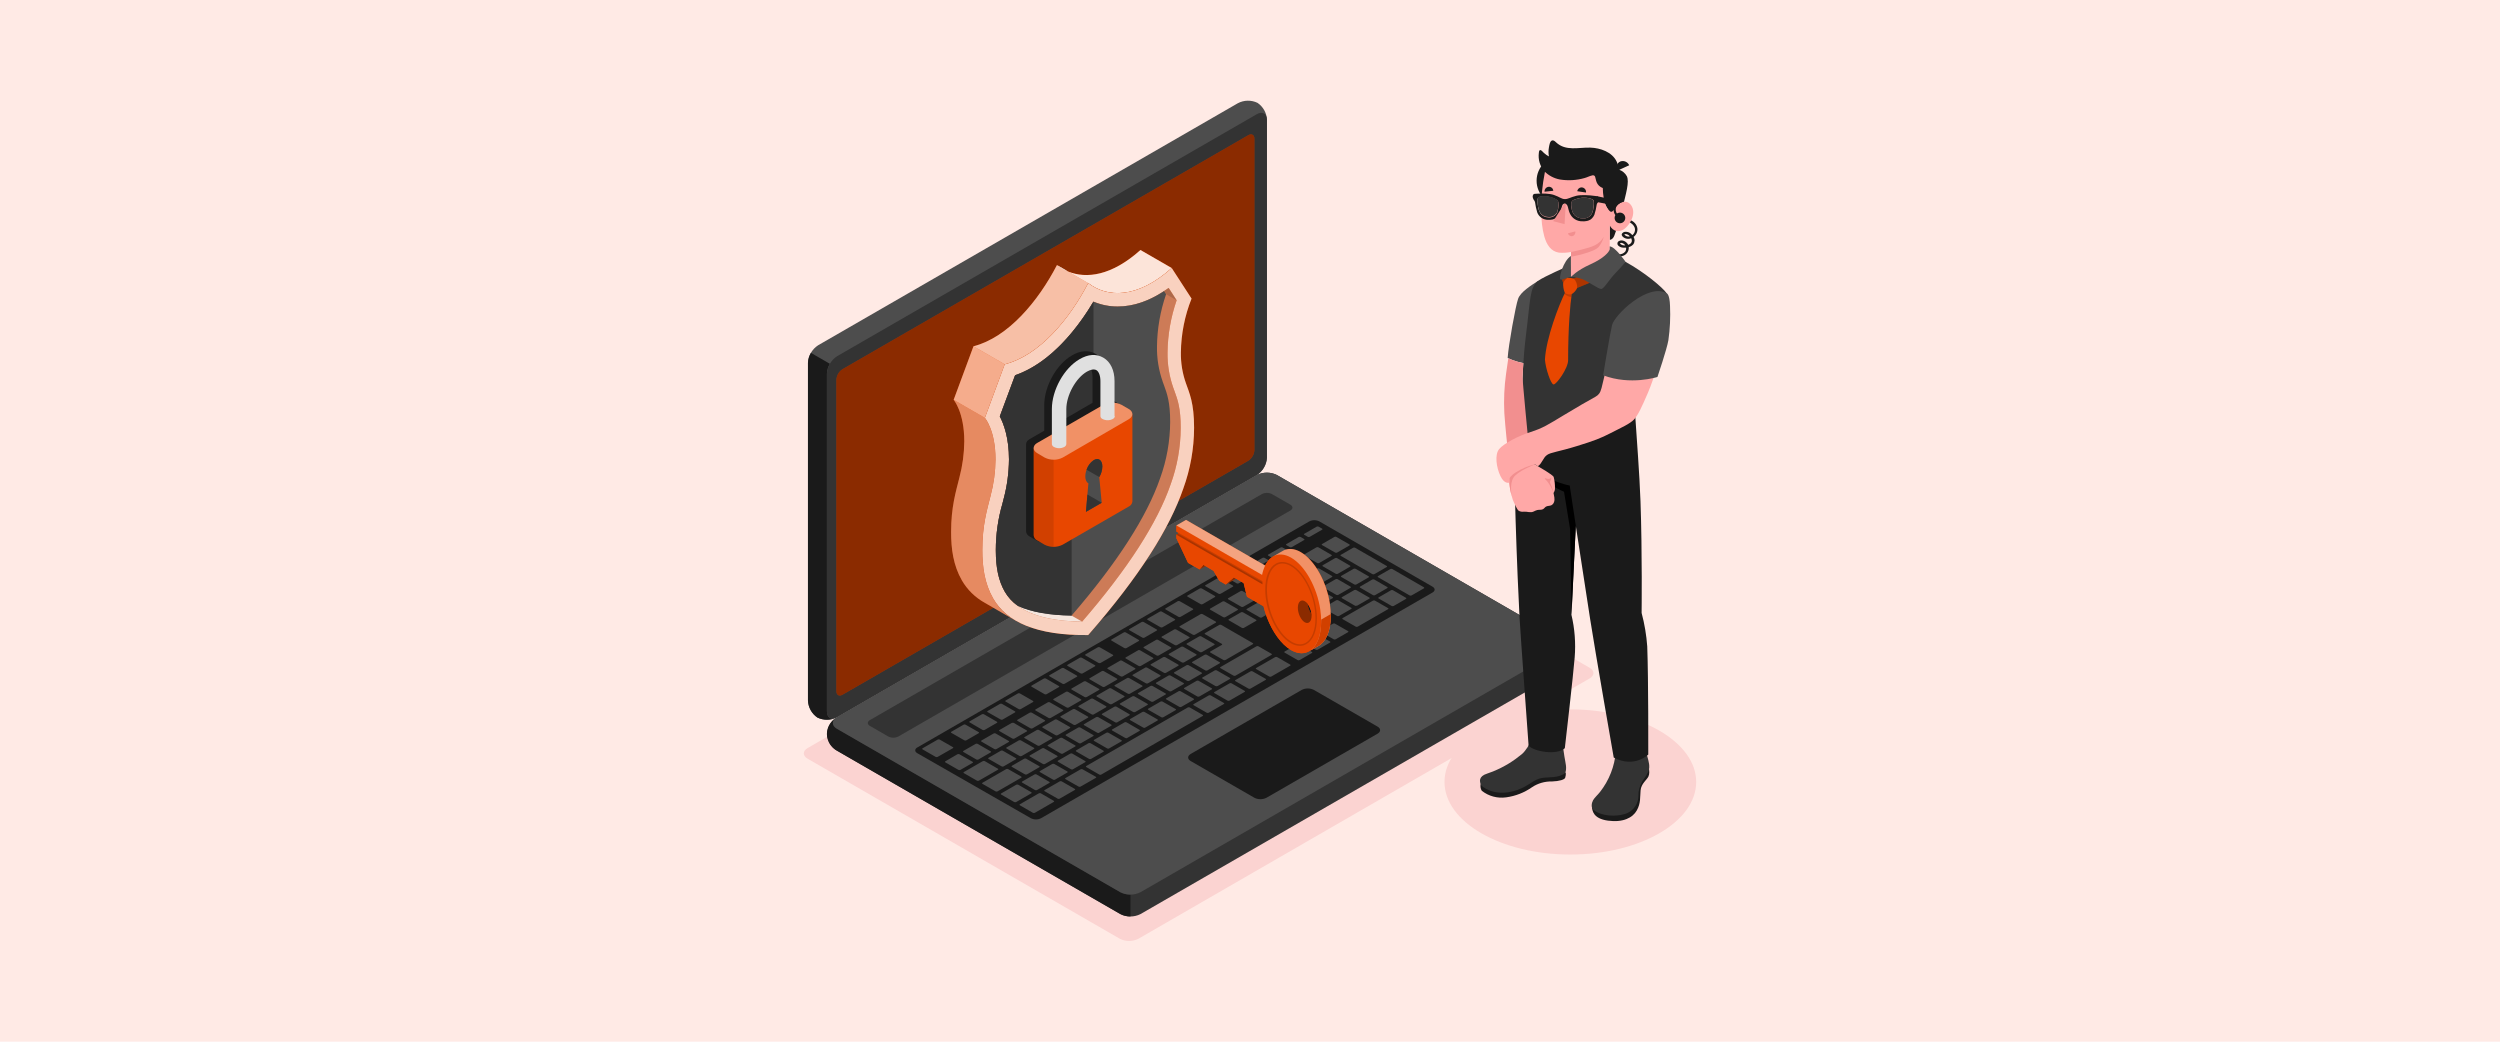 <svg width="1440" height="600" viewBox="0 0 1440 600" fill="none" xmlns="http://www.w3.org/2000/svg">
<rect width="1440" height="600" fill="#FFEAE5"/>
<g clip-path="url(#clip0_12695_4535)">
<path d="M904.516 492.213C944.548 492.213 977 473.495 977 450.406C977 427.316 944.548 408.599 904.516 408.599C864.484 408.599 832.032 427.316 832.032 450.406C832.032 473.495 864.484 492.213 904.516 492.213Z" fill="#FBD3D1"/>
<path d="M645.029 540.731L465.207 437.026C462.257 435.326 462.257 432.573 465.207 430.863L725.168 280.952C728.528 279.242 732.501 279.242 735.849 280.952L915.617 384.625C918.567 386.324 918.567 389.078 915.617 390.777L655.71 540.731C652.35 542.43 648.388 542.43 645.029 540.731Z" fill="#FBD3D1"/>
<path d="M476.308 422.753C476.599 426.711 478.763 430.303 482.133 432.422L645.276 526.512C648.937 528.362 653.265 528.362 656.926 526.512L898.702 387.088C904.042 384.259 906.077 377.634 903.235 372.299C902.212 370.374 900.629 368.792 898.702 367.771L735.558 273.649C731.898 271.788 727.569 271.788 723.908 273.649L482.133 413.105C478.763 415.213 476.599 418.795 476.308 422.753Z" fill="#333333"/>
<path d="M651.155 515.272V527.856C649.131 527.899 647.128 527.426 645.33 526.469L482.133 432.422C476.803 429.615 474.768 423.022 477.579 417.698C478.494 415.966 479.861 414.504 481.541 413.482C478.935 415.343 479.14 418.085 482.133 419.774L645.287 513.874C647.085 514.842 649.109 515.326 651.155 515.272Z" fill="#1A1A1A"/>
<path d="M470.838 413.331C467.554 411.094 465.53 407.437 465.38 403.468V208.965C465.606 204.878 467.77 201.135 471.205 198.898L712.991 59.463C716.522 57.591 720.732 57.505 724.328 59.248C727.612 61.485 729.637 65.142 729.787 69.11V263.56C729.561 267.647 727.408 271.39 723.962 273.627L482.133 413.105C478.623 414.966 474.435 415.052 470.849 413.331H470.838Z" fill="#4D4D4D"/>
<path d="M481.455 413.46C478.074 414.977 474.187 414.912 470.849 413.31C467.565 411.073 465.541 407.416 465.39 403.447V208.976C465.455 206.954 466.047 204.975 467.102 203.254L478.009 209.546C476.965 211.277 476.383 213.246 476.308 215.257V409.76C476.308 413.191 478.548 414.74 481.444 413.471L481.455 413.46Z" fill="#1A1A1A"/>
<path d="M476.308 215.268V409.739C476.308 413.514 478.914 414.944 482.133 413.094L723.908 273.627C727.343 271.39 729.507 267.647 729.733 263.56V69.121C729.733 65.421 727.139 63.915 723.908 65.776L482.133 205.19C478.698 207.438 476.534 211.18 476.308 215.268Z" fill="#333333"/>
<path d="M482.133 419.806L645.276 513.906C648.937 515.756 653.265 515.756 656.926 513.906L898.702 374.482C901.91 372.621 901.91 369.61 898.702 367.76L735.558 273.638C731.898 271.777 727.569 271.777 723.908 273.638L482.133 413.105C478.925 414.955 478.925 417.967 482.133 419.817V419.806Z" fill="#4D4D4D"/>
<path d="M485.266 212.665L719.031 77.876C720.958 76.768 722.53 77.672 722.53 79.898V259.322C722.39 261.775 721.087 264.023 719.031 265.367L485.266 400.156C483.339 401.263 481.767 400.36 481.767 398.134V218.709C481.907 216.257 483.21 214.009 485.266 212.665Z" fill="#E84700"/>
<path opacity="0.4" d="M485.266 212.665L719.031 77.876C720.958 76.768 722.53 77.672 722.53 79.898V259.322C722.39 261.775 721.087 264.023 719.031 265.367L485.266 400.156C483.339 401.263 481.767 400.36 481.767 398.134V218.709C481.907 216.257 483.21 214.009 485.266 212.665Z" fill="black"/>
<path d="M501.062 414.772L726.826 284.598C728.657 283.662 730.821 283.662 732.651 284.598L743.246 290.696C744.85 291.632 744.85 293.127 743.246 294.052L517.46 424.216C515.63 425.152 513.465 425.152 511.635 424.216L501.062 418.128C499.457 417.192 499.457 415.697 501.062 414.772Z" fill="#333333"/>
<path d="M528.378 430.529L754.132 300.333C755.962 299.398 758.126 299.398 759.957 300.333L825.141 337.924C826.756 338.86 826.756 340.366 825.141 341.28L599.624 471.304C597.793 472.229 595.629 472.229 593.788 471.304L528.389 433.864C526.774 432.949 526.763 431.433 528.378 430.519V430.529Z" fill="#1A1A1A"/>
<path d="M726.74 355.703L733.846 351.605C734.148 351.433 734.159 351.153 733.846 350.97L726.385 346.625C726.04 346.464 725.642 346.464 725.297 346.625L718.18 350.723C717.89 350.895 717.879 351.175 718.18 351.336L725.739 355.671C726.051 355.81 726.417 355.821 726.729 355.692L726.74 355.703ZM714.563 340.473L707.456 344.571C707.284 344.635 707.198 344.818 707.263 344.99C707.295 345.087 707.37 345.152 707.456 345.184L715.015 349.518C715.359 349.68 715.758 349.68 716.102 349.518L723.219 345.421C723.392 345.367 723.499 345.195 723.445 345.012C723.413 344.904 723.327 344.818 723.219 344.786L715.661 340.452C715.316 340.301 714.929 340.301 714.595 340.462H714.573L714.563 340.473ZM691.596 353.713L679.58 360.65C679.279 360.823 679.268 361.113 679.58 361.285L687.139 365.62C687.483 365.781 687.882 365.781 688.226 365.62L700.253 358.682C700.555 358.51 700.555 358.23 700.253 358.048L692.695 353.735C692.361 353.563 691.962 353.552 691.629 353.724H691.607L691.596 353.713ZM704.194 346.464L697.077 350.562C696.775 350.734 696.775 351.013 697.077 351.175L704.635 355.509C704.98 355.671 705.378 355.671 705.723 355.509L712.829 351.411C713.131 351.239 713.131 350.96 712.829 350.777L705.271 346.442C704.937 346.281 704.538 346.281 704.215 346.453H704.205L704.194 346.464ZM676.35 362.554L669.244 366.641C668.942 366.813 668.942 367.104 669.244 367.276L676.802 371.61C677.147 371.772 677.545 371.772 677.89 371.61L684.996 367.523C685.298 367.351 685.298 367.072 684.996 366.889L677.438 362.554C677.093 362.393 676.695 362.393 676.35 362.554ZM665.971 368.534L658.854 372.632C658.681 372.697 658.595 372.88 658.66 373.052C658.692 373.148 658.767 373.213 658.854 373.245L666.272 377.58C666.617 377.752 667.015 377.752 667.36 377.58L674.466 373.493C674.767 373.321 674.767 373.041 674.466 372.858L666.972 368.524C666.638 368.373 666.272 368.373 665.938 368.524H665.981L665.971 368.534ZM695.419 386.163L702.525 382.065C702.826 381.893 702.826 381.613 702.525 381.452L695.031 377.117C694.687 376.956 694.288 376.956 693.944 377.117L686.827 381.215C686.654 381.269 686.547 381.441 686.6 381.624C686.633 381.731 686.719 381.817 686.827 381.85L694.32 386.184C694.654 386.335 695.042 386.335 695.376 386.173H695.419V386.163ZM685.028 392.153L692.146 388.056C692.447 387.884 692.447 387.604 692.146 387.443L684.609 383.14C684.264 382.979 683.866 382.979 683.521 383.14L676.415 387.238C676.113 387.41 676.113 387.69 676.415 387.873L683.909 392.207C684.253 392.358 684.641 392.336 684.975 392.164H685.018L685.028 392.153ZM674.649 398.144L681.755 394.046C681.928 393.982 682.014 393.799 681.949 393.627C681.917 393.53 681.841 393.466 681.755 393.433L674.197 389.099C673.852 388.927 673.454 388.927 673.109 389.099L666.025 393.197C665.723 393.369 665.723 393.649 666.025 393.831L673.583 398.166C673.906 398.306 674.283 398.306 674.606 398.155H674.649V398.144ZM664.259 404.135L671.365 400.037C671.666 399.876 671.677 399.586 671.365 399.424L663.806 395.09C663.462 394.928 663.064 394.928 662.719 395.09L655.613 399.177C655.311 399.349 655.3 399.629 655.613 399.811L663.107 404.146C663.451 404.318 663.86 404.318 664.216 404.146H664.259V404.135ZM716.371 361.726L723.489 357.628C723.661 357.574 723.768 357.402 723.715 357.219C723.682 357.112 723.596 357.026 723.489 356.994L715.93 352.681C715.585 352.509 715.187 352.509 714.843 352.681L707.833 356.692C707.532 356.865 707.532 357.144 707.833 357.305L715.327 361.64C715.639 361.812 716.016 361.844 716.361 361.726H716.371ZM705.777 380.204L721.626 371.051C721.927 370.879 721.927 370.599 721.626 370.438L703.408 359.93C703.063 359.769 702.665 359.769 702.32 359.93L694.116 364.662C693.814 364.834 693.814 365.114 694.116 365.297L703.763 370.858C703.935 370.922 704.022 371.105 703.957 371.277C703.925 371.374 703.849 371.438 703.763 371.471L697.195 375.246C696.894 375.418 696.894 375.697 697.195 375.88L704.754 380.193C705.077 380.333 705.443 380.333 705.766 380.172V380.215L705.777 380.204ZM655.537 374.568L648.431 378.666C648.259 378.731 648.173 378.913 648.237 379.086C648.27 379.182 648.345 379.247 648.431 379.279L655.925 383.614C656.27 383.775 656.668 383.775 657.012 383.614L664.13 379.516C664.302 379.462 664.409 379.29 664.356 379.107C664.323 378.999 664.237 378.913 664.13 378.881L656.636 374.547C656.291 374.375 655.893 374.364 655.537 374.525V374.568ZM645.158 380.559L638.041 384.657C637.739 384.829 637.739 385.109 638.041 385.27L645.599 389.604C645.944 389.766 646.342 389.766 646.687 389.604L653.793 385.507C654.095 385.334 654.095 385.055 653.793 384.872L646.235 380.538C645.901 380.355 645.502 380.355 645.169 380.516V380.559H645.158ZM590.418 446.05C590.762 446.211 591.161 446.211 591.505 446.05L598.612 441.952C598.913 441.78 598.924 441.5 598.612 441.317L591.053 437.004C590.709 436.832 590.31 436.832 589.966 437.004L582.859 441.102C582.558 441.274 582.547 441.554 582.859 441.715L590.418 446.05ZM562.047 428.432L554.94 432.519C554.639 432.691 554.628 432.971 554.94 433.154L562.434 437.488C562.779 437.649 563.177 437.649 563.522 437.488L570.628 433.39C570.929 433.229 570.94 432.939 570.628 432.777L563.069 428.443C562.746 428.292 562.37 428.292 562.047 428.443V428.432ZM576.97 441.446C577.314 441.618 577.713 441.618 578.057 441.446L585.164 437.348C585.465 437.176 585.465 436.897 585.164 436.735L577.605 432.401C577.261 432.229 576.862 432.229 576.518 432.401L569.411 436.499C569.11 436.671 569.11 436.95 569.411 437.133L576.97 441.446ZM607.688 449.072L614.795 444.974C614.967 444.91 615.053 444.727 614.988 444.555C614.956 444.458 614.881 444.393 614.795 444.361L607.236 440.026C606.892 439.865 606.493 439.865 606.149 440.026L599.042 444.114C598.741 444.286 598.741 444.565 599.042 444.748L606.601 449.083C606.935 449.255 607.333 449.266 607.688 449.104V449.083V449.072ZM596.211 455.074C596.555 455.235 596.954 455.235 597.298 455.074L604.404 450.976C604.706 450.814 604.717 450.524 604.404 450.363L596.986 446.06C596.641 445.899 596.243 445.899 595.898 446.06L588.792 450.147C588.491 450.32 588.48 450.599 588.792 450.782L596.211 455.084V455.074ZM572.437 422.43L565.32 426.528C565.148 426.582 565.04 426.754 565.094 426.937C565.126 427.045 565.212 427.131 565.32 427.163L572.814 431.497C573.158 431.659 573.557 431.659 573.901 431.497L581.007 427.399C581.309 427.227 581.309 426.948 581.007 426.786L573.449 422.452C573.126 422.301 572.76 422.312 572.437 422.463V422.441V422.43ZM624.367 392.476L617.26 396.574C616.959 396.746 616.959 397.026 617.26 397.187L624.819 401.522C625.163 401.694 625.562 401.694 625.906 401.522L633.013 397.424C633.314 397.252 633.314 396.972 633.013 396.789L625.454 392.476C625.11 392.304 624.711 392.315 624.367 392.498V392.476ZM582.795 416.386L575.689 420.484C575.387 420.656 575.387 420.935 575.689 421.118L583.182 425.431C583.527 425.603 583.925 425.603 584.27 425.431L591.387 421.333C591.688 421.161 591.688 420.882 591.387 420.72L583.893 416.386C583.538 416.246 583.15 416.278 582.827 416.461L582.806 416.386H582.795ZM634.778 386.507L627.661 390.669C627.36 390.841 627.349 391.121 627.661 391.282L635.155 395.617C635.5 395.789 635.898 395.789 636.243 395.617L643.349 391.519C643.65 391.347 643.661 391.067 643.349 390.884L635.79 386.571C635.478 386.399 635.112 386.378 634.778 386.507ZM613.998 398.489L606.892 402.586C606.59 402.758 606.579 403.038 606.892 403.221L614.45 407.534C614.795 407.706 615.193 407.706 615.538 407.534L622.644 403.436C622.945 403.264 622.956 402.984 622.644 402.801L615.15 398.489C614.795 398.284 614.353 398.284 613.987 398.489H613.998ZM603.597 404.522L596.491 408.62C596.189 408.792 596.189 409.072 596.491 409.255L604.049 413.568C604.394 413.74 604.792 413.74 605.137 413.568L612.243 409.47C612.544 409.298 612.544 409.018 612.243 408.857L604.684 404.522C604.34 404.35 603.941 404.35 603.597 404.522ZM593.196 410.47L586.1 414.59C585.799 414.762 585.788 415.041 586.1 415.224L593.594 419.537C593.939 419.709 594.337 419.709 594.682 419.537L601.788 415.439C602.089 415.267 602.1 414.988 601.788 414.826L594.294 410.492C593.95 410.32 593.551 410.32 593.196 410.481V410.47ZM643.424 416.106L650.531 412.019C650.832 411.847 650.843 411.567 650.531 411.384L643.058 407.028C642.714 406.867 642.315 406.867 641.971 407.028L634.865 411.116C634.563 411.288 634.552 411.567 634.865 411.75L642.423 416.085C642.746 416.235 643.101 416.246 643.435 416.106H643.424ZM737.54 327.233L730.433 331.32C730.132 331.492 730.121 331.772 730.433 331.955L737.927 336.289C738.272 336.45 738.67 336.45 739.015 336.289L746.121 332.191C746.422 332.03 746.433 331.74 746.121 331.578L738.627 327.244C738.293 327.072 737.895 327.072 737.561 327.244H737.55L737.54 327.233ZM724.942 334.482L717.922 338.58C717.75 338.645 717.664 338.827 717.728 339C717.76 339.096 717.836 339.161 717.922 339.193L725.416 343.528C725.76 343.689 726.159 343.689 726.503 343.528L733.61 339.441C733.911 339.268 733.911 338.989 733.61 338.806L726.051 334.471C725.707 334.31 725.319 334.31 724.985 334.471H724.942V334.482ZM747.898 321.231L740.791 325.329C740.49 325.501 740.49 325.781 740.791 325.964L748.35 330.298C748.694 330.46 749.093 330.46 749.437 330.298L756.544 326.2C756.845 326.028 756.845 325.749 756.544 325.587L748.985 321.253C748.651 321.102 748.274 321.092 747.941 321.242H747.898V321.231ZM692.329 375.579L699.435 371.481C699.607 371.417 699.693 371.234 699.629 371.062C699.596 370.965 699.521 370.901 699.435 370.868L691.876 366.534C691.532 366.372 691.133 366.372 690.789 366.534L683.672 370.632C683.5 370.685 683.392 370.857 683.446 371.04C683.478 371.148 683.564 371.234 683.672 371.266L691.166 375.601C691.532 375.784 691.962 375.784 692.329 375.59V375.579ZM759.408 315.251C759.063 315.09 758.665 315.09 758.32 315.251L751.214 319.349C750.912 319.521 750.902 319.801 751.214 319.984L758.708 324.318C759.052 324.48 759.451 324.48 759.795 324.318L766.902 320.22C767.203 320.048 767.214 319.769 766.902 319.607L759.408 315.262V315.251ZM653.836 410.137L660.942 406.05C661.244 405.878 661.244 405.587 660.942 405.415L653.384 401.081C653.039 400.919 652.641 400.919 652.296 401.081L645.19 405.168C644.889 405.34 644.889 405.619 645.19 405.802L652.749 410.137C653.093 410.298 653.492 410.287 653.836 410.126V410.137ZM781.222 336.666L788.339 332.568C788.511 332.503 788.597 332.32 788.533 332.148C788.5 332.051 788.425 331.987 788.339 331.955L780.78 327.62C780.436 327.459 780.037 327.459 779.693 327.62L772.587 331.707C772.285 331.879 772.285 332.159 772.587 332.342L780.145 336.676C780.479 336.838 780.877 336.838 781.211 336.666H781.222ZM760.118 336.472L767.235 332.374C767.408 332.31 767.494 332.127 767.429 331.955C767.397 331.858 767.321 331.793 767.235 331.761L759.741 327.427C759.397 327.265 758.998 327.265 758.654 327.427L751.548 331.524C751.246 331.697 751.235 331.976 751.548 332.159L759.042 336.493C759.386 336.644 759.774 336.633 760.107 336.472H760.118ZM770.121 321.457C769.787 321.285 769.389 321.285 769.055 321.457L761.938 325.555C761.766 325.609 761.658 325.781 761.712 325.964C761.744 326.071 761.83 326.157 761.938 326.19L769.432 330.524C769.776 330.686 770.175 330.686 770.519 330.524L777.626 326.426C777.798 326.362 777.884 326.179 777.819 326.007C777.787 325.91 777.712 325.845 777.626 325.813L770.132 321.468L770.121 321.457ZM772.317 320.199L790.535 330.707C790.88 330.868 791.278 330.868 791.623 330.707L798.729 326.609C799.031 326.448 799.041 326.157 798.729 325.996L780.511 315.488C780.167 315.327 779.768 315.327 779.424 315.488L772.317 319.586C772.027 319.715 772.027 319.984 772.317 320.199ZM748.264 333.417L741.157 337.505C740.856 337.677 740.856 337.956 741.157 338.139L748.716 342.474C749.06 342.635 749.459 342.635 749.803 342.474L756.91 338.386C757.211 338.214 757.211 337.924 756.91 337.752L749.351 333.417C749.007 333.256 748.608 333.256 748.264 333.417ZM670.051 378.505L662.945 382.592C662.644 382.764 662.644 383.044 662.945 383.226L670.504 387.561C670.848 387.722 671.247 387.722 671.591 387.561L678.697 383.474C678.999 383.302 678.999 383.011 678.697 382.839L671.139 378.505C670.794 378.343 670.396 378.343 670.051 378.505ZM769.733 342.656C770.078 342.818 770.476 342.818 770.821 342.656L777.927 338.569C778.228 338.397 778.228 338.107 777.927 337.935L770.433 333.6C770.089 333.439 769.69 333.439 769.346 333.6L762.229 337.687C762.056 337.741 761.949 337.913 762.002 338.096C762.035 338.204 762.121 338.29 762.229 338.322L769.733 342.656ZM680.442 372.514L673.335 376.601C673.034 376.773 673.034 377.053 673.335 377.236L680.829 381.57C681.174 381.731 681.572 381.731 681.917 381.57L689.034 377.472C689.206 377.408 689.292 377.225 689.228 377.053C689.195 376.956 689.12 376.891 689.034 376.859L681.475 372.525C681.152 372.374 680.786 372.374 680.463 372.525H680.442V372.514ZM600.754 440.08C601.099 440.242 601.497 440.242 601.842 440.08L608.948 435.982C609.25 435.81 609.25 435.531 608.948 435.348L601.39 431.013C601.056 430.841 600.657 430.841 600.324 431.013L593.207 435.111C592.905 435.283 592.905 435.563 593.207 435.724L600.765 440.07L600.754 440.08ZM586.897 426.431L579.791 430.529C579.489 430.701 579.479 430.981 579.791 431.142L587.349 435.477C587.694 435.649 588.092 435.649 588.437 435.477L595.543 431.379C595.845 431.207 595.855 430.927 595.543 430.744L587.985 426.431C587.662 426.281 587.295 426.281 586.972 426.431H586.897ZM612.2 434.079L619.317 429.992C619.489 429.938 619.597 429.766 619.543 429.583C619.511 429.475 619.424 429.389 619.317 429.357L611.823 425.022C611.478 424.861 611.08 424.861 610.735 425.022L603.629 429.12C603.457 429.185 603.371 429.368 603.435 429.54C603.468 429.637 603.543 429.701 603.629 429.733L611.123 434.068C611.478 434.272 611.909 434.272 612.264 434.068H612.189L612.2 434.079ZM622.59 428.088L629.696 424.001C629.998 423.829 630.009 423.549 629.696 423.366L622.202 419.032C621.858 418.87 621.459 418.87 621.115 419.032L613.998 423.13C613.826 423.194 613.739 423.377 613.804 423.549C613.836 423.646 613.912 423.71 613.998 423.743L621.492 428.077C621.858 428.281 622.299 428.281 622.665 428.077H622.59V428.088ZM632.98 422.097L640.087 418.01C640.388 417.838 640.388 417.558 640.087 417.375L632.528 413.041C632.184 412.879 631.785 412.879 631.441 413.041L624.474 417.096C624.173 417.268 624.173 417.558 624.474 417.73L632.033 422.065C632.345 422.237 632.722 422.258 633.056 422.14L632.98 422.097ZM597.277 420.441L590.17 424.538C589.869 424.711 589.869 424.99 590.17 425.152L597.729 429.486C598.073 429.658 598.472 429.658 598.816 429.486L605.923 425.388C606.224 425.216 606.224 424.936 605.923 424.754L598.364 420.441C598.041 420.29 597.675 420.29 597.352 420.441H597.277ZM607.678 414.45L600.571 418.548C600.27 418.72 600.259 418.999 600.571 419.161L608.065 423.495C608.41 423.657 608.808 423.657 609.153 423.495L616.27 419.397C616.56 419.225 616.571 418.946 616.27 418.763L608.711 414.45C608.41 414.31 608.054 414.31 607.753 414.45H607.678ZM649.249 390.54L642.143 394.627C641.842 394.799 641.842 395.09 642.143 395.262L649.702 399.596C650.046 399.758 650.445 399.758 650.789 399.596L657.895 395.509C658.197 395.337 658.197 395.057 657.895 394.875L650.337 390.54C650.014 390.379 649.637 390.357 649.303 390.486L649.249 390.54ZM638.87 396.531L631.764 400.629C631.462 400.79 631.451 401.081 631.764 401.242L639.322 405.576C639.667 405.749 640.065 405.749 640.41 405.576L647.516 401.489C647.817 401.317 647.828 401.038 647.516 400.855L640.022 396.52C639.688 396.337 639.279 396.316 638.924 396.466L638.87 396.52V396.531ZM659.64 384.549L652.533 388.636C652.232 388.809 652.221 389.088 652.533 389.271L660.092 393.605C660.436 393.767 660.835 393.767 661.179 393.605L668.286 389.518C668.587 389.346 668.598 389.067 668.286 388.884L660.727 384.549C660.404 384.388 660.027 384.366 659.693 384.496L659.64 384.549ZM618.068 408.459L610.951 412.557C610.649 412.729 610.649 413.009 610.951 413.17L618.445 417.504C618.789 417.666 619.188 417.666 619.532 417.504L626.638 413.406C626.94 413.234 626.94 412.955 626.638 412.772L619.08 408.437C618.778 408.319 618.445 408.33 618.143 408.448H618.068V408.459ZM628.447 402.468L621.341 406.566C621.169 406.63 621.083 406.813 621.147 406.985C621.18 407.082 621.255 407.147 621.341 407.179L628.9 411.513C629.233 411.686 629.632 411.686 629.965 411.513L637.083 407.416C637.384 407.244 637.384 406.964 637.083 406.781L629.524 402.447C629.19 402.296 628.803 402.296 628.469 402.457H628.447V402.468ZM617.992 443.103L625.11 439.005C625.282 438.94 625.368 438.757 625.303 438.585C625.271 438.488 625.196 438.424 625.11 438.392L617.616 434.057C617.271 433.885 616.873 433.885 616.528 434.057L609.422 438.144C609.12 438.316 609.12 438.596 609.422 438.779L616.916 443.113C617.271 443.296 617.702 443.296 618.057 443.113H617.982L617.992 443.103ZM560.162 438.768L552.604 434.434C552.259 434.272 551.861 434.272 551.516 434.434L544.539 438.499C544.238 438.671 544.238 438.951 544.539 439.134L552.098 443.468C552.442 443.63 552.841 443.63 553.185 443.468L560.292 439.37C560.453 439.284 560.507 439.08 560.41 438.919C560.367 438.854 560.313 438.8 560.238 438.779H560.162V438.768ZM574.709 442.737L567.215 438.402C566.87 438.23 566.472 438.23 566.127 438.402L555.188 444.694C554.886 444.866 554.876 445.146 555.188 445.329L562.746 449.663C563.091 449.825 563.489 449.825 563.834 449.663L574.773 443.371C575.075 443.178 575.086 442.909 574.784 442.737H574.709ZM548.803 430.314L541.245 425.98C540.9 425.818 540.502 425.818 540.157 425.98L531.414 431.013C531.113 431.185 531.102 431.465 531.414 431.648L538.973 435.982C539.317 436.144 539.716 436.144 540.06 435.982L548.878 430.949C549.169 430.755 549.169 430.486 548.878 430.314H548.803ZM555.5 426.442C555.845 426.614 556.243 426.614 556.588 426.442L563.694 422.344C563.995 422.172 563.995 421.893 563.694 421.71L556.135 417.397C555.802 417.225 555.403 417.225 555.07 417.397L547.952 421.495C547.651 421.667 547.651 421.946 547.952 422.108L555.511 426.442H555.5ZM588.232 447.308L580.674 442.995C580.329 442.823 579.931 442.823 579.586 442.995L565.912 450.868C565.611 451.04 565.611 451.331 565.912 451.503L573.47 455.837C573.815 455.998 574.213 455.998 574.558 455.837L588.232 447.964C588.523 447.803 588.523 447.523 588.232 447.319V447.308ZM594.036 456.332L586.477 451.997C586.133 451.836 585.734 451.836 585.39 451.997L576.647 457.031C576.475 457.096 576.388 457.278 576.453 457.451C576.485 457.547 576.561 457.612 576.647 457.644L584.205 461.979C584.55 462.151 584.948 462.151 585.293 461.979L594.036 456.945C594.326 456.805 594.326 456.525 594.036 456.353V456.332ZM632.819 381.871C633.163 382.033 633.562 382.033 633.906 381.871L641.013 377.773C641.185 377.709 641.271 377.526 641.206 377.354C641.174 377.257 641.099 377.193 641.013 377.16L633.454 372.826C633.109 372.664 632.711 372.664 632.367 372.826L625.26 376.913C624.959 377.085 624.959 377.365 625.26 377.547L632.819 381.882V381.871ZM612.092 393.885C612.426 394.057 612.824 394.057 613.158 393.885L620.275 389.798C620.447 389.744 620.555 389.572 620.501 389.389C620.469 389.282 620.383 389.196 620.275 389.163L612.717 384.829C612.372 384.668 611.974 384.668 611.629 384.829L604.523 388.916C604.221 389.088 604.221 389.368 604.523 389.551L612.081 393.885H612.092ZM566.009 420.451C566.353 420.623 566.752 420.623 567.096 420.451L574.213 416.353C574.386 416.3 574.493 416.128 574.44 415.945C574.407 415.837 574.321 415.751 574.213 415.719L566.72 411.406C566.375 411.234 565.977 411.234 565.632 411.406L558.526 415.504C558.224 415.676 558.224 415.956 558.526 416.117L566.009 420.451ZM622.482 387.894C622.827 388.056 623.225 388.056 623.57 387.894L630.676 383.807C630.978 383.635 630.988 383.345 630.676 383.173L623.118 378.838C622.773 378.677 622.375 378.677 622.03 378.838L614.924 382.925C614.622 383.097 614.612 383.377 614.924 383.56L622.482 387.894ZM601.702 399.876C602.046 400.037 602.445 400.037 602.789 399.876L609.896 395.789C610.197 395.617 610.197 395.337 609.896 395.154L602.402 390.82C602.057 390.658 601.659 390.658 601.314 390.82L594.197 394.918C594.025 394.982 593.939 395.165 594.003 395.337C594.036 395.434 594.111 395.498 594.197 395.531L601.702 399.865V399.876ZM599.495 456.945C599.15 456.784 598.752 456.784 598.407 456.945L587.468 463.237C587.166 463.409 587.155 463.689 587.468 463.85L594.962 468.185C595.306 468.346 595.705 468.346 596.049 468.185L606.988 461.893C607.161 461.828 607.247 461.645 607.182 461.473C607.15 461.376 607.075 461.312 606.988 461.279L599.495 456.945ZM586.811 408.47C587.155 408.631 587.554 408.631 587.898 408.47L595.005 404.372C595.306 404.2 595.306 403.92 595.005 403.737L587.446 399.403C587.102 399.241 586.703 399.241 586.359 399.403L579.252 403.501C578.951 403.673 578.951 403.952 579.252 404.114L586.811 408.459V408.47ZM576.421 414.461C576.765 414.633 577.164 414.633 577.508 414.461L584.614 410.363C584.916 410.191 584.927 409.911 584.614 409.728L577.121 405.415C576.776 405.243 576.378 405.243 576.033 405.415L568.862 409.556C568.571 409.728 568.561 410.008 568.862 410.169L576.421 414.461ZM791.957 345.948C791.612 345.786 791.214 345.786 790.869 345.948L773.373 356.015C773.2 356.079 773.114 356.262 773.179 356.434C773.211 356.531 773.286 356.596 773.373 356.628L780.931 360.962C781.276 361.134 781.674 361.134 782.019 360.962L799.504 350.895C799.806 350.723 799.817 350.443 799.504 350.261L791.957 345.948ZM768.926 359.209C768.581 359.037 768.183 359.037 767.838 359.209L760.753 363.296C760.452 363.468 760.452 363.748 760.753 363.931L768.247 368.244C768.592 368.416 768.99 368.416 769.335 368.244L776.452 364.146C776.624 364.092 776.732 363.92 776.678 363.737C776.646 363.63 776.56 363.544 776.452 363.511L768.915 359.209H768.926ZM628.48 437.112L635.586 433.014C635.887 432.842 635.898 432.562 635.586 432.401L628.092 428.066C627.747 427.905 627.349 427.905 627.005 428.066L619.887 432.207C619.597 432.379 619.586 432.659 619.887 432.842L627.381 437.176C627.737 437.327 628.135 437.305 628.48 437.122V437.112ZM748.156 371.18C747.811 371.019 747.413 371.019 747.068 371.18L739.962 375.278C739.661 375.45 739.65 375.73 739.962 375.913L747.456 380.226C747.801 380.398 748.199 380.398 748.544 380.226L755.65 376.128C755.951 375.956 755.962 375.676 755.65 375.515L748.156 371.18ZM802.336 339.957C801.991 339.795 801.593 339.795 801.249 339.957L794.078 344.108C793.905 344.173 793.819 344.356 793.884 344.528C793.916 344.625 793.992 344.689 794.078 344.721L801.636 349.056C801.981 349.217 802.379 349.217 802.724 349.056L809.83 344.969C810.131 344.797 810.131 344.517 809.83 344.334L802.336 339.957ZM820.22 338.3L801.938 327.749C801.593 327.588 801.195 327.588 800.85 327.749L793.744 331.836C793.442 332.008 793.442 332.288 793.744 332.471L811.962 342.979C812.306 343.14 812.705 343.14 813.049 342.979L820.156 338.892C820.446 338.752 820.457 338.473 820.156 338.3H820.22ZM709.362 393.573C709.018 393.401 708.619 393.401 708.275 393.573L699.521 398.607C699.219 398.779 699.219 399.059 699.521 399.241L707.079 403.576C707.424 403.737 707.822 403.737 708.167 403.576L716.91 398.542C717.211 398.37 717.222 398.091 716.91 397.929L709.362 393.584V393.573ZM735.602 378.472C735.257 378.311 734.859 378.311 734.514 378.472L723.575 384.764C723.273 384.937 723.262 385.216 723.575 385.378L731.133 389.712C731.478 389.873 731.876 389.873 732.221 389.712L743.16 383.42C743.462 383.259 743.472 382.968 743.16 382.807L735.602 378.472ZM685.298 407.48C684.953 407.319 684.555 407.319 684.21 407.48L625.712 441.22C625.411 441.392 625.4 441.672 625.712 441.833L633.206 446.168C633.551 446.34 633.949 446.34 634.294 446.168L692.727 412.406C692.899 412.352 693.007 412.18 692.953 411.998C692.921 411.89 692.835 411.804 692.727 411.772L685.298 407.48ZM623.559 443.113C623.215 442.941 622.816 442.941 622.472 443.113L613.729 448.147C613.427 448.319 613.416 448.599 613.729 448.781L621.287 453.094C621.632 453.267 622.03 453.267 622.375 453.094L631.193 448.061C631.365 448.007 631.473 447.835 631.419 447.652C631.387 447.545 631.301 447.459 631.193 447.426L623.559 443.113ZM697.378 400.543C697.034 400.371 696.635 400.371 696.291 400.543L687.548 405.576C687.246 405.749 687.236 406.028 687.548 406.211L695.106 410.546C695.451 410.707 695.849 410.707 696.194 410.546L704.937 405.512C705.238 405.351 705.249 405.06 704.937 404.899L697.378 400.554V400.543ZM611.532 450.051C611.188 449.889 610.789 449.889 610.445 450.051L601.702 455.084C601.4 455.256 601.4 455.536 601.702 455.719L609.26 460.053C609.594 460.225 609.993 460.225 610.326 460.053L619.08 455.02C619.381 454.848 619.381 454.568 619.08 454.407L611.521 450.061L611.532 450.051ZM721.432 386.679C721.087 386.507 720.689 386.507 720.345 386.679L711.602 391.713C711.3 391.885 711.3 392.164 711.602 392.347L719.16 396.66C719.505 396.832 719.903 396.832 720.248 396.66L728.991 391.626C729.292 391.454 729.292 391.175 728.991 390.992L721.432 386.679ZM758.6 365.275C758.256 365.103 757.857 365.103 757.513 365.275L750.331 369.276C750.029 369.449 750.029 369.728 750.331 369.911L757.889 374.224C758.234 374.396 758.632 374.396 758.977 374.224L766.083 370.126C766.385 369.954 766.385 369.674 766.083 369.513L758.6 365.286V365.275ZM781.62 348.916L788.737 344.829C789.039 344.657 789.039 344.377 788.737 344.194L781.179 339.86C780.834 339.699 780.436 339.699 780.091 339.86L772.985 343.947C772.683 344.119 772.683 344.41 772.985 344.582L780.543 348.916C780.877 349.034 781.243 348.991 781.534 348.819L781.609 348.916H781.62ZM737.238 349.798L744.344 345.711C744.646 345.539 744.646 345.259 744.344 345.076L736.786 340.742C736.441 340.581 736.043 340.581 735.698 340.742L728.592 344.84C728.291 345.012 728.291 345.292 728.592 345.453L736.151 349.787C736.484 349.906 736.851 349.873 737.163 349.691L737.238 349.787V349.798ZM711.623 389.196L732.393 377.203C732.565 377.139 732.651 376.956 732.587 376.784C732.554 376.687 732.479 376.622 732.393 376.59L724.834 372.256C724.49 372.084 724.092 372.084 723.747 372.256L702.977 384.237C702.805 384.302 702.719 384.485 702.783 384.657C702.816 384.754 702.891 384.818 702.977 384.85L710.536 389.185C710.88 389.357 711.279 389.357 711.623 389.196ZM770.132 354.821C770.476 354.982 770.875 354.982 771.219 354.821L778.325 350.734C778.627 350.562 778.627 350.282 778.325 350.099L770.767 345.765C770.422 345.603 770.024 345.603 769.679 345.765L762.562 349.863C762.39 349.927 762.304 350.11 762.369 350.282C762.401 350.379 762.476 350.443 762.562 350.476L770.132 354.81V354.821ZM760.495 348.626L767.612 344.539C767.903 344.367 767.914 344.087 767.612 343.904L760.118 339.57C759.774 339.408 759.375 339.408 759.031 339.57L751.935 343.667C751.634 343.84 751.623 344.119 751.935 344.302L759.429 348.637C759.752 348.776 760.118 348.766 760.441 348.626H760.495ZM701.287 395.197L708.393 391.099C708.695 390.927 708.695 390.648 708.393 390.465L700.835 386.13C700.49 385.969 700.092 385.969 699.747 386.13L692.63 390.228C692.329 390.4 692.329 390.68 692.63 390.841L700.124 395.176C700.458 395.326 700.845 395.326 701.179 395.176H701.276L701.287 395.197ZM747.112 368.029C747.456 368.201 747.855 368.201 748.199 368.029L755.305 363.931C755.607 363.759 755.618 363.479 755.305 363.296L747.811 358.983C747.467 358.811 747.069 358.811 746.724 358.983L739.618 363.081C739.316 363.253 739.305 363.533 739.618 363.716L747.112 368.029ZM649.239 425.098L656.345 421C656.646 420.828 656.657 420.548 656.345 420.387L648.851 416.052C648.506 415.88 648.108 415.88 647.764 416.052L640.657 420.15C640.356 420.322 640.345 420.602 640.657 420.785L648.216 425.098C648.528 425.27 648.905 425.281 649.239 425.141V425.098ZM659.629 419.107L666.735 415.009C667.037 414.837 667.037 414.557 666.735 414.396L659.177 410.061C658.832 409.889 658.434 409.889 658.089 410.061L650.983 414.159C650.681 414.331 650.681 414.611 650.983 414.794L658.541 419.107C658.875 419.301 659.284 419.311 659.629 419.15V419.107ZM638.859 431.089L645.965 426.991C646.267 426.819 646.267 426.539 645.965 426.378L638.407 422.043C638.062 421.882 637.664 421.882 637.319 422.043L630.213 426.141C629.912 426.313 629.912 426.593 630.213 426.776L637.772 431.11C638.105 431.282 638.504 431.293 638.859 431.132V431.089ZM680.431 407.179L687.537 403.081C687.839 402.909 687.839 402.629 687.537 402.447L679.979 398.134C679.645 397.961 679.247 397.961 678.913 398.134L671.796 402.231C671.494 402.404 671.494 402.683 671.796 402.845L679.354 407.179C679.688 407.34 680.086 407.34 680.409 407.168H680.431V407.179ZM670.051 413.148L677.158 409.05C677.459 408.878 677.47 408.599 677.158 408.416L669.599 404.103C669.255 403.931 668.856 403.931 668.512 404.103L661.405 408.201C661.104 408.373 661.093 408.653 661.405 408.835L668.964 413.148C669.308 413.32 669.707 413.32 670.051 413.148ZM690.821 401.177L697.938 397.08C698.11 397.026 698.218 396.854 698.164 396.671C698.132 396.563 698.046 396.477 697.938 396.445L690.38 392.132C690.035 391.96 689.637 391.96 689.292 392.132L682.186 396.23C681.884 396.402 681.884 396.682 682.186 396.843L689.68 401.177C690.024 401.36 690.434 401.36 690.778 401.177H690.821ZM742.945 315.165C743.289 315.337 743.688 315.337 744.032 315.165L751.149 311.067C751.451 310.895 751.451 310.616 751.149 310.454L749.157 309.293C748.813 309.131 748.414 309.131 748.07 309.293L740.964 313.391C740.662 313.563 740.662 313.842 740.964 314.025L742.945 315.165ZM691.586 348.013C691.919 348.185 692.318 348.185 692.652 348.013L699.769 343.915C700.07 343.743 700.07 343.463 699.769 343.28L692.21 338.946C691.866 338.784 691.467 338.784 691.123 338.946L684.016 343.044C683.844 343.108 683.758 343.291 683.823 343.463C683.855 343.56 683.93 343.624 684.016 343.657L691.575 348.002L691.586 348.013ZM712.355 336.031C712.7 336.192 713.098 336.192 713.443 336.031L720.549 331.944C720.851 331.772 720.851 331.492 720.549 331.309L712.991 326.975C712.646 326.813 712.248 326.813 711.903 326.975L704.797 331.073C704.625 331.137 704.538 331.32 704.603 331.492C704.635 331.589 704.711 331.654 704.797 331.686L712.355 336.02V336.031ZM678.87 355.326C679.214 355.499 679.613 355.499 679.957 355.326L687.063 351.229C687.365 351.057 687.365 350.777 687.063 350.594L679.505 346.281C679.16 346.109 678.762 346.109 678.417 346.281L671.397 350.411C671.096 350.583 671.096 350.863 671.397 351.046L678.87 355.337V355.326ZM701.933 342.022C702.277 342.194 702.676 342.194 703.02 342.022L710.127 337.935C710.428 337.763 710.439 337.483 710.127 337.3L702.568 332.966C702.224 332.804 701.825 332.804 701.481 332.966L694.374 337.064C694.073 337.225 694.062 337.515 694.374 337.677L701.933 342.011V342.022ZM658.089 367.308C658.423 367.48 658.821 367.48 659.155 367.308L666.272 363.21C666.574 363.038 666.574 362.759 666.272 362.597L658.714 358.263C658.369 358.091 657.971 358.091 657.626 358.263L650.52 362.361C650.218 362.533 650.218 362.812 650.52 362.995L658.078 367.308H658.089ZM668.479 361.317C668.824 361.489 669.222 361.489 669.567 361.317L676.673 357.219C676.975 357.047 676.985 356.768 676.673 356.606L669.179 352.272C668.835 352.1 668.436 352.1 668.092 352.272L660.986 356.37C660.684 356.542 660.673 356.821 660.986 357.004L668.479 361.317ZM722.143 327.19C722.487 327.362 722.886 327.362 723.23 327.19L730.347 323.092C730.638 322.92 730.649 322.64 730.347 322.479L728.355 321.317C728.011 321.156 727.612 321.156 727.268 321.317L720.161 325.405C719.86 325.577 719.849 325.856 720.161 326.039L722.143 327.201V327.19ZM753.313 309.217C753.658 309.39 754.056 309.39 754.401 309.217L761.507 305.12C761.809 304.947 761.819 304.668 761.507 304.485L759.505 303.345C759.16 303.184 758.762 303.184 758.417 303.345L751.3 307.443C751.128 307.497 751.02 307.669 751.074 307.851C751.106 307.959 751.192 308.045 751.3 308.077L753.313 309.217ZM769.076 318.295C769.421 318.467 769.819 318.467 770.164 318.295L777.27 314.197C777.572 314.025 777.572 313.746 777.27 313.584L769.712 309.25C769.378 309.078 768.98 309.078 768.646 309.25L761.529 313.348C761.227 313.52 761.227 313.799 761.529 313.982L769.087 318.295H769.076ZM791.946 342.85L799.052 338.763C799.354 338.591 799.364 338.311 799.052 338.128L791.558 333.794C791.214 333.633 790.815 333.633 790.471 333.794L783.44 337.87C783.138 338.042 783.128 338.322 783.44 338.505L790.934 342.839C791.257 342.979 791.623 342.99 791.946 342.85ZM732.565 321.221C732.91 321.393 733.308 321.393 733.653 321.221L740.759 317.123C741.06 316.951 741.06 316.671 740.759 316.51L738.756 315.348C738.412 315.176 738.013 315.176 737.669 315.348L730.53 319.424C730.229 319.597 730.229 319.876 730.53 320.059L732.576 321.231L732.565 321.221ZM647.72 373.321C648.065 373.493 648.463 373.493 648.808 373.321L655.914 369.223C656.216 369.051 656.216 368.771 655.914 368.61L648.431 364.254C648.087 364.092 647.688 364.092 647.344 364.254L640.227 368.351C639.936 368.524 639.925 368.803 640.227 368.986L647.72 373.331V373.321Z" fill="#4D4D4D"/>
<path d="M685.771 434.304L749.793 397.381C751.989 396.273 754.573 396.273 756.77 397.381L793.507 418.548C795.434 419.666 795.434 421.462 793.507 422.592L729.497 459.505C727.3 460.623 724.705 460.623 722.509 459.505L685.793 438.338C683.898 437.241 683.898 435.423 685.771 434.315V434.304Z" fill="#1A1A1A"/>
<path d="M674.94 154.381C654.934 172.342 637.653 171.396 626.843 163.082C616.044 183.872 598.762 204.738 578.757 209.858L567.333 240.694C567.333 240.694 573.46 247.739 573.46 264.604C573.395 271.67 572.448 278.704 570.628 285.534C568.55 293.848 565.869 302.463 565.869 316.843C565.869 326.588 567.129 336.063 572.092 344.679C575.086 349.895 579.403 354.23 584.604 357.263L567.226 347.195C561.745 344.173 557.191 339.71 554.057 334.3C549.115 325.663 547.856 316.198 547.856 306.453C547.856 292.084 550.537 283.458 552.615 275.133C554.423 268.303 555.371 261.28 555.414 254.214C555.414 237.349 549.288 230.304 549.288 230.304L560.701 199.468C580.706 194.348 597.987 173.482 608.787 152.692C619.597 161.006 636.878 161.953 656.883 143.991L674.94 154.381Z" fill="#E84700"/>
<path opacity="0.8" d="M615.15 156.349L608.851 152.692C610.779 154.187 612.9 155.413 615.15 156.349Z" fill="white"/>
<path opacity="0.85" d="M656.905 144.012C640.442 158.79 625.82 160.759 615.139 156.37L626.832 163.103C637.642 171.417 654.924 172.364 674.929 154.402L656.905 144.012Z" fill="white"/>
<path opacity="0.65" d="M608.808 152.681C598.009 173.472 580.728 194.337 560.722 199.457L578.746 209.847C598.752 204.727 616.033 183.862 626.832 163.071L608.808 152.681Z" fill="white"/>
<path opacity="0.55" d="M560.722 199.457L549.309 230.293L567.322 240.694L578.746 209.858L560.722 199.457Z" fill="white"/>
<path opacity="0.4" d="M572.071 344.679C567.129 336.053 565.847 326.577 565.847 316.843C565.847 302.463 568.528 293.848 570.606 285.534C572.426 278.704 573.384 271.67 573.438 264.604C573.438 247.739 567.312 240.694 567.312 240.694L549.298 230.304C549.298 230.304 555.425 237.349 555.425 254.214C555.36 261.28 554.402 268.303 552.582 275.133C550.504 283.469 547.823 292.084 547.823 306.453C547.823 316.209 549.083 325.674 554.047 334.289C557.18 339.699 561.734 344.162 567.215 347.185L584.593 357.252C579.392 354.23 575.075 349.895 572.082 344.679H572.071Z" fill="white"/>
<path opacity="0.05" d="M572.071 344.679C567.129 336.053 565.847 326.577 565.847 316.843C565.847 302.463 568.528 293.848 570.606 285.534C572.426 278.704 573.384 271.67 573.438 264.604C573.438 247.739 567.312 240.694 567.312 240.694L549.298 230.304C549.298 230.304 555.425 237.349 555.425 254.214C555.36 261.28 554.402 268.303 552.582 275.133C550.504 283.469 547.823 292.084 547.823 306.453C547.823 316.209 549.083 325.674 554.047 334.289C557.18 339.699 561.734 344.162 567.215 347.185L584.593 357.252C579.392 354.23 575.075 349.895 572.082 344.679H572.071Z" fill="black"/>
<path d="M626.832 365.792C596.954 366.136 579.823 358.241 572.049 344.679C567.118 336.053 565.837 326.577 565.837 316.833C565.837 302.463 568.507 293.869 570.596 285.534C572.415 278.704 573.374 271.681 573.427 264.614C573.427 247.75 567.301 240.705 567.301 240.705L578.725 209.858C598.73 204.738 616.011 183.862 626.811 163.082C637.621 171.396 654.902 172.342 674.907 154.381L686.331 171.998C682.401 181.861 680.323 192.358 680.194 202.974C680.086 208.965 681.055 214.934 683.037 220.592C685.115 226.507 687.796 232.036 687.796 246.405C687.763 258.355 685.653 270.196 681.572 281.425C673.788 304.023 656.689 331.654 626.789 365.792H626.832Z" fill="#E84700"/>
<path opacity="0.75" d="M626.832 365.792C596.954 366.136 579.823 358.241 572.049 344.679C567.118 336.053 565.837 326.577 565.837 316.833C565.837 302.463 568.507 293.869 570.596 285.534C572.415 278.704 573.374 271.681 573.427 264.614C573.427 247.75 567.301 240.705 567.301 240.705L578.725 209.858C598.73 204.738 616.011 183.862 626.811 163.082C637.621 171.396 654.902 172.342 674.907 154.381L686.331 171.998C682.401 181.861 680.323 192.358 680.194 202.974C680.086 208.965 681.055 214.934 683.037 220.592C685.115 226.507 687.796 232.036 687.796 246.405C687.763 258.355 685.653 270.196 681.572 281.425C673.788 304.023 656.689 331.654 626.789 365.792H626.832Z" fill="white"/>
<path d="M623.301 358.048C600.162 357.768 585.185 351.982 578.811 340.839C575.204 334.547 573.61 327.147 573.61 316.822C573.61 307.819 574.881 298.871 577.39 290.234C577.627 289.277 577.885 288.341 578.111 287.405C580.103 279.973 581.137 272.315 581.191 264.614C581.191 252.321 578.24 244.275 575.904 239.823L584.722 216.16C606.138 208.718 621.621 187.594 629.826 173.741C634.24 175.612 638.999 176.58 643.801 176.558C653.481 176.558 663.311 172.955 673.142 165.846L677.739 172.966C674.391 182.635 672.625 192.789 672.496 203.017C672.388 209.901 673.497 216.741 675.769 223.238C676.006 223.915 676.264 224.593 676.512 225.281C678.353 230.315 680.086 235.058 680.086 246.47C680.043 257.559 678.084 268.551 674.294 278.962C666.649 301.14 649.497 327.739 623.311 358.037L623.301 358.048Z" fill="#E84700"/>
<path opacity="0.4" d="M623.301 358.048C600.162 357.768 585.185 351.982 578.811 340.839C575.204 334.547 573.61 327.147 573.61 316.822C573.61 307.819 574.881 298.871 577.39 290.234C577.627 289.277 577.885 288.341 578.111 287.405C580.103 279.973 581.137 272.315 581.191 264.614C581.191 252.321 578.24 244.275 575.904 239.823L584.722 216.16C606.138 208.718 621.621 187.594 629.826 173.741C634.24 175.612 638.999 176.58 643.801 176.558C653.481 176.558 663.311 172.955 673.142 165.846L677.739 172.966C674.391 182.635 672.625 192.789 672.496 203.017C672.388 209.901 673.497 216.741 675.769 223.238C676.006 223.915 676.264 224.593 676.512 225.281C678.353 230.315 680.086 235.058 680.086 246.47C680.043 257.559 678.084 268.551 674.294 278.962C666.649 301.14 649.497 327.739 623.311 358.037L623.301 358.048Z" fill="white"/>
<path opacity="0.15" d="M623.301 358.048C600.162 357.768 585.185 351.982 578.811 340.839C575.204 334.547 573.61 327.147 573.61 316.822C573.61 307.819 574.881 298.871 577.39 290.234C577.627 289.277 577.885 288.341 578.111 287.405C580.103 279.973 581.137 272.315 581.191 264.614C581.191 252.321 578.24 244.275 575.904 239.823L584.722 216.16C606.138 208.718 621.621 187.594 629.826 173.741C634.24 175.612 638.999 176.58 643.801 176.558C653.481 176.558 663.311 172.955 673.142 165.846L677.739 172.966C674.391 182.635 672.625 192.789 672.496 203.017C672.388 209.901 673.497 216.741 675.769 223.238C676.006 223.915 676.264 224.593 676.512 225.281C678.353 230.315 680.086 235.058 680.086 246.47C680.043 257.559 678.084 268.551 674.294 278.962C666.649 301.14 649.497 327.739 623.311 358.037L623.301 358.048Z" fill="black"/>
<path opacity="0.8" d="M584.119 347.249C592.001 354.197 605.104 357.833 623.301 358.048L611.694 351.444C602.337 351.573 593.013 350.153 584.119 347.249Z" fill="white"/>
<path opacity="0.15" d="M671.666 169.481L677.707 172.966L673.109 165.846L670.482 167.653L671.666 169.481Z" fill="black"/>
<path d="M669.696 219.764C667.413 213.267 666.304 206.416 666.423 199.543C666.541 189.315 668.318 179.162 671.666 169.492L670.482 167.664C661.535 173.569 652.587 176.559 643.769 176.559C638.967 176.58 634.218 175.612 629.793 173.741C621.589 187.583 606.106 208.729 584.69 216.161L575.872 239.823C578.219 244.276 581.158 252.321 581.158 264.614C581.104 272.315 580.071 279.973 578.079 287.405C577.853 288.352 577.605 289.277 577.357 290.234C574.849 298.871 573.578 307.83 573.578 316.822C573.578 327.136 575.182 334.536 578.779 340.839C580.674 344.076 583.258 346.873 586.337 349.024C594.068 352.552 604.383 354.391 617.249 354.563C643.424 324.254 660.576 297.666 668.221 275.488C672.011 265.077 673.971 254.074 674.014 242.996C674.014 231.584 672.259 226.841 670.428 221.807C670.159 221.13 669.911 220.452 669.675 219.764H669.696Z" fill="#4D4D4D"/>
<path d="M584.701 216.16L575.882 239.823C578.23 244.275 581.169 252.321 581.169 264.614C581.115 272.315 580.081 279.973 578.09 287.405C577.863 288.352 577.616 289.277 577.368 290.234C574.859 298.871 573.589 307.83 573.589 316.822C573.589 327.136 575.193 334.536 578.789 340.839C580.684 344.076 583.269 346.873 586.348 349.024C594.079 352.552 604.394 354.391 617.26 354.563V267.346L629.858 263.571V173.74C626.143 180.032 621.922 186.034 617.26 191.659C608.862 201.769 597.901 211.568 584.679 216.16H584.701Z" fill="#333333"/>
<path d="M647.527 235.155C647.387 234.908 647.236 234.671 647.053 234.467L646.988 234.391C646.622 233.993 646.191 233.649 645.729 233.369L641.529 230.949C640.776 230.53 639.957 230.207 639.107 230.014C638.601 229.906 638.084 229.82 637.567 229.777V217.365C637.567 211.138 635.209 206.212 631.107 203.845C627.005 201.479 622.289 201.877 617.465 204.706C608.496 209.879 601.476 222.506 601.476 233.434V248.083L593.11 252.902C592.862 253.041 592.625 253.213 592.399 253.396L592.173 253.568C591.484 254.117 591.064 254.945 591.032 255.838V306.088C591.032 306.303 591.064 306.518 591.118 306.733C591.376 307.583 591.936 308.303 592.69 308.777L593.153 309.078L595.209 310.261L597.363 311.519C598.203 311.982 599.118 312.315 600.054 312.487C602.628 313.057 605.33 312.713 607.678 311.509L645.761 289.546C646.956 289.019 647.774 287.879 647.903 286.577V236.349C647.871 235.929 647.742 235.51 647.516 235.155H647.527ZM609.669 233.445C609.669 225.443 615.107 215.547 621.546 211.837C623.742 210.578 625.702 210.256 626.951 210.976C628.426 211.815 629.298 214.214 629.298 217.365V232.014L618.477 238.306L609.659 243.34V233.434L609.669 233.445Z" fill="#1A1A1A"/>
<path d="M652.264 238.564C652.146 237.263 651.327 236.123 650.121 235.596L645.922 233.165C642.681 231.509 638.848 231.509 635.607 233.165L597.524 255.128C596.318 255.666 595.5 256.806 595.382 258.107V308.357C595.5 309.669 596.318 310.809 597.524 311.336L601.723 313.767C604.964 315.402 608.797 315.402 612.038 313.767L650.121 291.794C651.317 291.267 652.135 290.127 652.264 288.825V238.564Z" fill="#E84700"/>
<path opacity="0.4" d="M601.713 263.571L597.513 261.054C594.649 259.419 594.649 256.752 597.513 255.106L635.597 233.144C638.838 231.487 642.671 231.487 645.912 233.144L650.111 235.574C652.953 237.209 652.953 239.876 650.111 241.511L612.092 263.571C608.83 265.227 604.975 265.227 601.713 263.571Z" fill="white"/>
<path opacity="0.1" d="M606.881 264.743V314.993C605.083 315.026 603.306 314.585 601.713 313.735L597.503 311.39C596.297 310.863 595.478 309.712 595.371 308.4V258.107C595.489 259.409 596.307 260.549 597.503 261.076L601.713 263.506C603.295 264.356 605.083 264.776 606.881 264.743Z" fill="black"/>
<path d="M634.595 289.589L625.497 294.837L626.908 278.403C625.82 277.822 625.131 276.413 625.131 274.391C625.131 270.766 627.328 266.561 630.041 265.002C632.754 263.442 634.951 265.088 634.951 268.777C634.897 270.917 634.283 273.004 633.174 274.843L634.585 289.589H634.595Z" fill="#4D4D4D"/>
<path d="M634.595 289.589L626.358 284.845L625.497 294.837L634.595 289.589Z" fill="#333333"/>
<path d="M630.052 265.002C628.07 266.335 626.595 268.293 625.852 270.562L633.185 274.789C634.294 272.95 634.908 270.863 634.961 268.723C634.961 265.088 632.765 263.42 630.052 265.002Z" fill="#333333"/>
<path d="M641.971 239.661V219.527C641.971 213.235 639.613 208.374 635.511 206.007C631.408 203.641 626.692 204.061 621.869 206.868C612.9 212.041 605.879 224.668 605.879 235.596V255.795C605.955 256.548 606.439 257.193 607.139 257.483C608.97 258.398 611.123 258.398 612.943 257.483C613.643 257.193 614.127 256.548 614.202 255.795V235.66C614.202 227.658 619.64 217.763 626.079 214.052C628.275 212.794 630.245 212.482 631.494 213.192C632.959 214.031 633.842 216.429 633.842 219.581V239.715C633.928 240.457 634.402 241.103 635.101 241.372C636.932 242.286 639.085 242.286 640.905 241.372C641.594 241.081 642.078 240.447 642.165 239.715L641.96 239.651L641.971 239.661Z" fill="#E0E0E0"/>
<path d="M690.929 328.018L696.474 324.824L698.66 322.156L693.115 325.351L690.929 328.018Z" fill="#E84700"/>
<path opacity="0.4" d="M690.929 328.018L696.474 324.824L698.66 322.156L693.115 325.351L690.929 328.018Z" fill="black"/>
<path d="M706.003 336.709L711.548 333.514L716.188 329.416L710.643 332.611L706.003 336.709Z" fill="#E84700"/>
<path opacity="0.4" d="M706.003 336.709L711.548 333.514L716.188 329.416L710.643 332.611L706.003 336.709Z" fill="black"/>
<path d="M753.195 347.765C754.509 349.519 755.305 351.605 755.488 353.788C754.186 352.025 753.389 349.938 753.195 347.765ZM766.083 347.927C764.22 335.246 757.405 322.759 749.265 318.005C745.357 315.757 741.706 315.682 738.864 317.359L733.653 320.371L733.351 320.543C733.114 320.672 732.899 320.812 732.684 320.973C732.242 321.264 731.812 321.597 731.424 321.952L731.252 322.113C731.09 322.275 730.929 322.468 730.778 322.64C730.627 322.812 730.39 323.092 730.229 323.318C729.852 323.813 729.507 324.34 729.206 324.878C729.055 325.157 728.894 325.448 728.754 325.749L683.155 299.462L677.61 302.646V306.184L678.084 306.453L678.525 306.722V307.464L677.61 307.991V310.046L684.307 324.2L690.929 327.975L693.125 325.308L698.972 328.803L702.32 334.547L706.024 336.676L710.643 332.579L716.328 335.859L718.245 343.721L727.774 349.217C728.258 351.218 728.861 353.197 729.572 355.133L729.787 355.746C732.964 364.049 738.003 371.18 743.645 374.461C744.334 374.859 745.044 375.192 745.787 375.482C746.175 375.633 746.573 375.773 746.982 375.88C747.327 375.977 747.682 376.052 748.038 376.117C749.157 376.321 750.299 376.321 751.418 376.117L751.881 375.999C752.107 375.956 752.323 375.902 752.527 375.805L753.023 375.611C753.206 375.547 753.378 375.461 753.54 375.375L754.003 375.138L754.239 374.998L754.358 374.934L759.591 371.922C763.801 369.481 766.535 363.318 766.535 354.595C766.535 352.347 766.374 350.099 766.04 347.873L766.105 347.916L766.083 347.927Z" fill="#E84700"/>
<path d="M751.515 358.456C749.34 357.198 747.564 353.423 747.564 350.089C747.564 346.754 749.34 345.055 751.515 346.313C753.69 347.572 755.488 351.347 755.488 354.692C755.488 358.037 753.712 359.715 751.515 358.456ZM760.495 351.121C758.632 338.44 751.806 325.889 743.666 321.199C739.887 319.037 736.42 318.876 733.588 320.371L733.287 320.543C733.05 320.672 732.834 320.812 732.619 320.973C732.178 321.264 731.747 321.597 731.359 321.952L731.187 322.113C731.026 322.275 730.864 322.468 730.713 322.64C730.563 322.812 730.326 323.092 730.164 323.318C729.787 323.813 729.443 324.34 729.141 324.877C728.991 325.157 728.829 325.448 728.689 325.749C727.871 327.459 727.279 329.276 726.923 331.137L677.621 302.646V306.184L678.094 306.453L678.536 306.722V307.464L677.621 307.991V310.046L684.318 324.2L690.94 327.975L693.136 325.308L698.983 328.803L702.331 334.547L706.035 336.676L710.654 332.578L716.339 335.859L718.256 343.721L727.785 349.217C728.269 351.218 728.872 353.197 729.583 355.133L729.798 355.746C732.974 364.049 738.013 371.18 743.655 374.461C744.344 374.859 745.055 375.192 745.798 375.482C746.186 375.633 746.584 375.773 746.993 375.88C747.338 375.977 747.693 376.052 748.048 376.117C749.168 376.321 750.309 376.321 751.429 376.117L751.892 375.999C752.118 375.956 752.334 375.902 752.538 375.805L753.033 375.611C753.216 375.547 753.389 375.461 753.55 375.375L754.013 375.138L754.25 374.998L754.369 374.934C758.395 372.417 760.99 366.308 760.99 357.789C760.99 355.552 760.818 353.315 760.495 351.11V351.121Z" fill="#E84700"/>
<path opacity="0.4" d="M755.478 354.649C755.478 358.026 753.701 359.683 751.526 358.424C749.351 357.166 747.553 353.391 747.553 350.056C747.553 346.722 749.33 345.023 751.526 346.281C752.172 346.658 752.743 347.163 753.206 347.765C753.4 349.949 754.196 352.035 755.499 353.789C755.51 354.079 755.499 354.359 755.488 354.649H755.478Z" fill="black"/>
<path opacity="0.4" d="M766.546 354.649C766.546 363.372 763.811 369.535 759.601 371.976L754.369 374.988C758.395 372.471 760.99 366.362 760.99 357.843C760.99 355.595 760.818 353.347 760.484 351.121C758.622 338.44 751.795 325.889 743.655 321.199C739.876 319.037 736.409 318.876 733.577 320.371L738.789 317.359C741.685 315.671 745.292 315.746 749.19 318.005C757.33 322.726 764.145 335.31 766.008 347.894C766.352 350.132 766.525 352.39 766.525 354.649H766.546Z" fill="white"/>
<path d="M761.001 357.843C761.001 366.362 758.406 372.439 754.379 374.988L759.612 371.976C763.822 369.535 766.557 363.372 766.557 354.649V353.681L761.023 356.875C761.001 357.187 761.012 357.521 761.012 357.843H761.001Z" fill="#E84700"/>
<path opacity="0.1" d="M761.001 357.843C761.001 366.362 758.406 372.439 754.379 374.988L759.612 371.976C763.822 369.535 766.557 363.372 766.557 354.649V353.681L761.023 356.875C761.001 357.187 761.012 357.521 761.012 357.843H761.001Z" fill="black"/>
<path opacity="0.15" d="M727.171 334.762V336.558L677.599 307.981L678.514 307.454V306.701L727.171 334.762Z" fill="black"/>
<path opacity="0.15" d="M727.171 335.515V336.558L677.599 307.981L678.514 307.453V307.443L727.171 335.515Z" fill="black"/>
<path opacity="0.15" d="M748.737 372.03C746.864 371.976 745.034 371.428 743.429 370.449C735.343 365.781 728.764 351.906 728.764 339.527C728.764 332.299 730.961 326.943 734.772 324.705C737.443 323.167 740.597 323.361 743.892 325.254C751.968 329.922 758.546 343.797 758.546 356.176C758.546 363.404 756.35 368.76 752.538 370.997C751.386 371.675 750.073 372.03 748.737 372.03ZM738.659 324.598C737.486 324.598 736.323 324.899 735.311 325.491C731.833 327.491 729.766 332.74 729.766 339.527C729.766 351.616 736.065 365.125 743.968 369.642C746.961 371.374 749.793 371.567 752.161 370.212C755.639 368.212 757.706 362.963 757.706 356.176C757.706 344.087 751.408 330.567 743.505 326.061C742.029 325.146 740.339 324.641 738.606 324.598H738.67H738.659Z" fill="black"/>
<path opacity="0.5" d="M728.732 325.749C727.914 327.459 727.322 329.277 726.966 331.137L677.61 302.646L683.155 299.462L728.732 325.749Z" fill="white"/>
<path d="M916.984 464.926C917.178 466.647 917.415 471.487 926.179 472.691C934.944 473.896 940.467 470.992 942.814 466.776C945.162 462.559 944.613 459.128 944.979 455.224C945.345 451.32 948.586 449.244 949.512 447.233C950.868 444.275 948.876 439.682 948.876 439.682L916.973 464.926H916.984Z" fill="#1A1A1A"/>
<path d="M852.941 451.266C852.522 452.697 852.737 454.224 853.512 455.493C857.485 458.623 862.567 459.989 867.574 459.268C872.925 458.537 878.018 456.547 882.443 453.439C885.835 451.169 889.84 450.019 893.921 450.126C898.142 449.986 901.232 449.061 901.555 447.953C902.104 446.007 902.104 444.781 901.189 444.834L852.952 451.266H852.941Z" fill="#1A1A1A"/>
<path d="M946.788 432.939C945.689 440.93 930.185 440.285 931.444 433.907L928.688 414.514L946.238 415.052L946.788 432.939Z" fill="#FFA8A7"/>
<path d="M917.566 461C918.352 459.548 920.602 457.494 921.593 456.192C926.847 449.502 930.023 441.425 930.712 432.949C930.712 432.487 930.798 431.573 931.283 431.293C931.767 431.013 932.23 431.411 932.736 431.637C933.609 432.003 934.524 432.24 935.461 432.347C938.561 432.702 941.996 431.96 942.771 432.057C943.547 432.154 943.568 434.004 943.514 436.026C944.623 435.337 944.989 433.95 945.969 433.143C946.508 432.702 946.755 432.691 946.734 431.971V430.616C947.541 430.39 948.209 433.433 948.866 435.767C949.619 438.478 950.567 441.522 949.512 444.264C948.823 445.759 947.983 447.179 946.992 448.491C945.312 450.782 944.225 453.439 943.816 456.246C943.687 457.504 943.816 458.763 943.611 459.946C943.019 464.151 940.037 467.625 935.967 468.841C930.615 470.497 922.583 470.239 917.878 466.518C916.241 465.216 916.79 462.441 917.576 461.032L917.566 461Z" fill="#333333"/>
<path d="M897.603 431.605C893.35 434.907 888.225 436.843 883.003 434.466L881.743 401.834L899.38 404.996L897.603 431.616V431.605Z" fill="#FFA8A7"/>
<path d="M856.505 445.62C857.679 445.243 858.82 444.824 859.962 444.361C863.127 443.07 866.185 441.532 869.103 439.758C870.363 438.973 871.622 438.155 872.882 437.241C874.142 436.327 875.402 435.326 876.661 434.326C877.318 433.745 877.91 433.111 878.438 432.412C879.504 431.11 880.387 429.68 881.087 428.163C881.194 427.808 881.42 427.496 881.743 427.292C882.174 427.141 882.659 427.238 883.003 427.539C883.305 427.787 883.628 428.002 883.972 428.196L885.006 428.626C886.104 429.077 887.267 429.357 888.462 429.465C892.92 429.852 893.06 428.959 893.253 430.4C893.297 430.938 893.297 431.476 893.253 432.014C895.611 431.627 897.463 430.874 897.56 429.97L897.84 427.131C900.187 426.916 900.36 431.11 901.113 435.81C901.727 439.586 902.653 442.371 901.587 445.179C898.045 448.265 891.8 447.523 888.247 448.093C883.208 448.921 880.85 452.654 873.862 455.063C862.524 458.967 855.45 454.471 853.34 452.546C851.962 450.115 851.692 447.158 856.516 445.62H856.505Z" fill="#333333"/>
<path d="M941.835 238.629C942.728 252.471 944.354 272.745 944.925 288.739C945.98 318.79 945.571 353.057 945.571 353.057C947.251 359.36 948.338 365.803 948.812 372.31C949.533 391.519 949.404 434.627 949.404 434.627C949.404 434.627 941.425 442.64 929.506 436.348C929.506 436.348 918.933 375.945 915.983 356.961C913.162 338.903 907.66 302.85 907.66 302.85L905.14 354.1C907.057 362.156 907.681 370.46 907.014 378.709C906.368 387.518 901.34 430.949 901.34 430.949C896.753 435.24 883.402 432.896 880.473 429.486C880.473 429.486 875.8 365.308 875.272 356.015C874.153 335.967 871.17 261.205 872.667 249.6C874.163 237.994 941.835 238.629 941.835 238.629Z" fill="#1A1A1A"/>
<path d="M907.66 302.807L904.161 279.672C904.161 279.672 894.546 277.865 887.515 272.649C887.515 272.649 890.249 278.833 900.877 283.232L904.376 304.776L905.205 354.047L907.649 302.797L907.66 302.807Z" fill="black"/>
<path d="M927.299 145.808C927.945 148.411 932.338 148.013 934.308 147.519C936.72 147.013 938.378 144.787 938.163 142.334C939.154 142.066 940.058 141.528 940.747 140.764C941.695 139.506 941.77 137.796 940.919 136.462C942.545 135.3 943.396 133.343 943.116 131.364C942.847 129.966 942.071 128.707 940.952 127.825C939.864 126.943 938.497 126.459 937.097 126.448C936.645 126.448 936.193 127.352 936.849 127.427C937.872 127.621 938.831 128.051 939.66 128.686C940.521 129.288 941.189 130.127 941.576 131.106C942.072 132.687 941.533 134.418 940.22 135.44C939.993 135.15 939.735 134.892 939.455 134.644C938.583 133.859 937.431 133.45 936.257 133.515C935.374 133.493 934.556 133.988 934.158 134.773C933.856 135.752 934.879 136.58 935.633 137.01C936.742 137.634 938.066 137.753 939.272 137.333C939.369 137.301 939.466 137.258 939.563 137.215C939.627 137.344 939.692 137.484 939.735 137.613C940.413 139.409 939.315 140.528 937.84 141.033C936.946 139.183 934.524 137.839 932.586 138.807C931.767 139.162 931.391 140.119 931.746 140.947C931.832 141.151 931.961 141.323 932.123 141.474C932.93 142.238 933.996 142.657 935.105 142.657C935.611 142.689 936.117 142.689 936.634 142.657C936.742 143.464 936.559 144.281 936.107 144.959C935.181 146.002 933.835 146.572 932.446 146.518C930.884 146.647 929.334 146.153 928.128 145.142C927.762 144.83 927.234 145.389 927.331 145.787L927.299 145.808ZM938.798 136.15C937.969 136.387 937.076 136.236 936.365 135.752C935.837 135.397 935.245 134.881 936.193 134.816C937.226 134.827 938.185 135.322 938.798 136.15ZM936.171 141.366C935.633 141.388 935.105 141.334 934.588 141.216C934.212 141.13 932.564 140.28 933.404 139.957C934.05 139.667 935.181 140.312 935.633 140.71C935.837 140.904 936.02 141.119 936.171 141.366Z" fill="#1A1A1A"/>
<path d="M930.357 97.129C930.637 97.172 930.906 97.226 931.175 97.29C930.777 95.58 931.617 93.827 933.189 93.052C935.224 92.235 937.539 93.182 938.421 95.193L932.715 97.796C934.567 98.452 936.117 99.775 937.065 101.496C938.626 104.722 936.559 111.563 934.481 119.995C933.307 125.308 931.767 130.546 929.883 135.655C928.925 138.172 927.202 138.172 927.202 138.172V129.75L927.568 122.77C927.568 122.77 923.078 116.639 922.594 111.617C921.948 105.163 923.315 102.517 923.315 102.517L930.368 97.129H930.357Z" fill="#1A1A1A"/>
<path d="M899.348 89.89C907.208 89.901 913.571 96.279 913.56 104.142C913.549 111.993 907.165 118.35 899.294 118.339C891.434 118.328 885.07 111.95 885.081 104.088V104.066C885.103 96.215 891.488 89.88 899.348 89.89Z" fill="#1A1A1A"/>
<path d="M927.299 121.662C928.989 123.125 930.357 119.35 931.789 117.887C933.221 116.424 937.819 114.402 940.112 119.264C942.405 124.125 937.991 130.933 934.535 132.525C929.496 134.881 927.202 129.783 927.202 129.783V150.864C921.872 160.457 910.341 158.21 904.893 159.565C904.074 157.112 904.074 154.467 904.893 152.014V145.152C902.599 145.593 900.252 145.712 897.926 145.518C893.318 144.787 890.842 141.001 889.474 136.021C887.256 128.019 886.793 114.564 889.873 99.022C895.041 95.042 912.484 95.698 923.283 102.496C922.529 116.338 925.609 120.21 927.299 121.673V121.662Z" fill="#FFA8A7"/>
<path d="M904.903 145.142C904.903 145.142 915.186 143.12 918.761 141.216C920.903 140.14 922.658 138.43 923.8 136.322C923.251 138.419 922.282 140.388 920.957 142.109C918.319 145.453 904.914 147.884 904.914 147.884V145.142H904.903Z" fill="#F28F8F"/>
<path d="M882.831 113.337C882.917 114.155 883.251 114.918 883.778 115.542C883.951 115.779 884.08 116.048 884.155 116.338C884.424 118.349 884.844 120.328 885.415 122.275C886.363 124.921 888.904 126.663 891.714 126.62C892.435 126.653 893.167 126.61 893.878 126.481C893.932 126.481 893.986 126.481 894.039 126.481C894.664 126.352 895.267 126.136 895.827 125.825H895.924L896.085 125.728L896.258 125.588C896.322 125.556 896.387 125.513 896.43 125.459C896.505 125.416 896.57 125.373 896.634 125.308L896.807 125.136L897.162 124.792C897.754 124.125 898.249 123.383 898.615 122.566C899.585 120.511 899.401 117.607 900.909 117.317C900.973 117.317 901.038 117.317 901.103 117.317H901.307C903.375 117.392 903.073 120.544 904.182 122.813C905.442 125.771 908.403 127.621 911.611 127.47H912.645C913 127.449 913.366 127.406 913.711 127.341L914.056 127.266L914.379 127.18H914.583C915.014 127.04 915.444 126.857 915.843 126.642C915.983 126.545 916.123 126.47 916.263 126.373C916.51 126.19 916.747 125.986 916.973 125.771C917.566 125.168 918.039 124.469 918.362 123.695C918.976 121.791 919.428 119.834 919.708 117.855C919.773 117.553 919.891 117.274 920.064 117.016C920.613 116.435 920.979 115.714 921.108 114.929C921.183 114.079 920.656 113.305 919.848 113.036L918.761 112.864C915.251 112.369 910.664 112.1 907.897 112.789C904.419 113.66 903.202 114.736 901.286 114.682C899.369 114.628 898.368 113.423 895.095 112.305C892.575 111.401 888.214 111.358 884.941 111.584C884.575 111.584 884.263 111.584 883.918 111.659C883.38 111.563 882.777 112.402 882.82 113.348L882.831 113.337ZM905.442 115.929C905.711 115.607 906.056 115.338 906.432 115.166C906.497 115.123 906.551 115.09 906.626 115.069H906.712C906.885 115.004 907.046 114.94 907.208 114.854C907.348 114.854 907.509 114.757 907.66 114.693C908.144 114.51 908.64 114.37 909.146 114.252L909.738 114.122C910.233 114.036 910.75 113.961 911.245 113.907H911.611C914.928 113.703 916.973 114.52 917.706 115.166C918.438 115.811 918.061 118.941 917.706 120.479V120.597C917.706 120.597 917.716 120.683 917.706 120.726C917.673 120.931 917.619 121.146 917.555 121.339C917.533 121.469 917.49 121.608 917.436 121.727C917.361 121.942 917.286 122.157 917.199 122.383C917.178 122.458 917.146 122.533 917.103 122.598C917.103 122.652 917.07 122.695 917.038 122.738V122.877L916.941 123.071C916.941 123.146 916.866 123.211 916.812 123.275C916.78 123.351 916.726 123.426 916.672 123.491C916.629 123.566 916.586 123.641 916.532 123.706C915.455 125.179 913.679 125.975 911.859 125.803C910.007 125.921 908.187 125.222 906.895 123.889C906.109 122.985 905.571 121.888 905.345 120.716C904.968 118.919 904.764 116.876 905.431 115.951L905.442 115.929ZM885.975 113.95C886.212 113.725 886.492 113.552 886.793 113.445L887.149 113.305H887.87C888.128 113.251 888.376 113.219 888.634 113.187H889.291C889.356 113.197 889.431 113.197 889.496 113.187C889.668 113.176 889.851 113.176 890.023 113.187H890.4C890.906 113.208 891.423 113.273 891.929 113.348C894.287 113.735 896.742 114.886 897.356 115.865C897.969 116.844 897.797 118.844 897.453 120.587C897.377 120.974 897.27 121.361 897.14 121.727C897.14 121.759 897.14 121.791 897.14 121.813C897.14 121.856 897.14 121.899 897.14 121.942V122.017C897.14 122.017 897.097 122.114 897.076 122.157C897.076 122.254 896.99 122.35 896.936 122.437C896.903 122.523 896.86 122.609 896.807 122.684V122.759L896.71 122.931L896.613 123.071C895.493 124.663 893.576 125.491 891.649 125.222C890.766 125.201 889.905 124.975 889.13 124.566C886.815 123.308 886.266 120.694 886.007 119.533C885.652 117.672 885.264 114.574 885.986 113.929L885.975 113.95Z" fill="#1A1A1A"/>
<path d="M919.622 112.929L934.739 116.317C933.372 116.672 932.155 117.446 931.272 118.543L919.601 116.327V112.929H919.622Z" fill="#1A1A1A"/>
<path d="M885.975 119.264C886.244 120.522 886.782 123.125 889.097 124.297C889.873 124.706 890.734 124.932 891.617 124.953C893.544 125.222 895.461 124.394 896.581 122.802L896.677 122.663L896.774 122.49V122.415C896.817 122.329 896.86 122.254 896.904 122.168C896.904 122.082 896.99 121.996 897.043 121.888C897.065 121.845 897.087 121.802 897.108 121.748V121.673C897.108 121.673 897.108 121.587 897.108 121.544C897.108 121.512 897.108 121.479 897.108 121.458C897.237 121.081 897.345 120.705 897.42 120.318C897.765 118.586 897.948 116.543 897.323 115.596C896.699 114.65 894.244 113.456 891.897 113.079C891.391 112.993 890.885 112.939 890.368 112.918H889.991C889.819 112.907 889.636 112.907 889.463 112.918C889.399 112.929 889.323 112.929 889.259 112.918H888.602C888.344 112.939 888.085 112.983 887.838 113.036H887.116L886.761 113.176C886.459 113.284 886.179 113.456 885.943 113.682C885.254 114.596 885.641 117.693 885.964 119.285L885.975 119.264Z" fill="#333333"/>
<path d="M905.356 120.651C905.571 121.845 906.109 122.953 906.906 123.878C908.166 125.201 909.942 125.911 911.773 125.846C913.593 126.018 915.369 125.222 916.446 123.749C916.5 123.684 916.543 123.609 916.586 123.534C916.64 123.469 916.693 123.394 916.726 123.318C916.726 123.254 916.801 123.189 916.855 123.114L916.952 122.921V122.781C916.952 122.781 917.006 122.695 917.016 122.641C917.06 122.576 917.092 122.501 917.113 122.426C917.2 122.2 917.275 121.985 917.35 121.77C917.404 121.641 917.436 121.512 917.469 121.382C917.533 121.178 917.587 120.974 917.619 120.769C917.63 120.726 917.63 120.683 917.619 120.64V120.522C917.964 118.984 918.373 115.919 917.619 115.209C916.866 114.499 914.831 113.682 911.525 113.95H911.159C910.653 113.95 910.136 114.079 909.652 114.166L909.06 114.295C908.554 114.413 908.058 114.553 907.574 114.736C907.423 114.736 907.261 114.832 907.122 114.897C906.96 114.972 906.798 115.047 906.626 115.112H906.54C906.475 115.144 906.411 115.177 906.346 115.209C905.959 115.392 905.625 115.65 905.356 115.972C904.785 116.854 904.99 118.887 905.366 120.64L905.356 120.651Z" fill="#333333"/>
<path d="M886.384 88.019C886.384 87.858 886.384 87.675 886.449 87.502C886.47 87.18 886.589 86.868 886.793 86.61C887.482 85.889 888.871 87.707 889.313 88.116C889.786 88.524 890.271 88.912 890.788 89.277C891.272 89.514 891.735 89.793 892.177 90.095C891.865 88.385 891.865 86.631 892.177 84.921C892.392 83.792 892.704 81.146 894.115 80.877C894.944 80.705 895.676 81.404 896.29 81.985C901.921 87.244 909.275 84.814 916.058 85.029C921.743 85.201 928.58 87.546 931.175 93.031C932.349 95.548 932.553 98.204 930.228 99.936C928.742 101.065 927.277 101.022 926.448 102.818C926.244 103.259 924.952 108.616 925.716 108.573C922.841 108.863 920.182 107.035 919.418 104.26C919.278 103.668 918.965 102.603 918.836 101.99C918.718 101.302 918.061 100.85 917.383 100.969C917.329 100.969 917.275 100.99 917.21 101.012C915.488 101.388 914.368 102.098 912.742 102.539C908.101 103.873 903.224 104.163 898.454 103.378C895.041 102.732 891.908 101.055 889.485 98.57C886.998 95.655 885.867 91.816 886.384 88.008V88.019Z" fill="#1A1A1A"/>
<path d="M908.51 110.143L913.549 110.907C913.733 109.508 912.774 108.218 911.385 107.97C910.007 107.766 908.726 108.713 908.521 110.089C908.521 110.111 908.521 110.121 908.521 110.143H908.51Z" fill="#1A1A1A"/>
<path d="M907.358 133.278L903.159 134.375C903.407 135.526 904.537 136.257 905.679 136.01C905.7 136.01 905.722 136.01 905.754 135.988C906.928 135.655 907.638 134.461 907.358 133.267V133.278Z" fill="#F28F8F"/>
<path d="M889.646 110.433L894.685 109.885C894.599 108.54 893.447 107.519 892.101 107.594C892.058 107.594 892.026 107.594 891.983 107.594C890.572 107.766 889.55 109.014 889.657 110.423L889.646 110.433Z" fill="#1A1A1A"/>
<path d="M901.867 117.36L901.189 129.105L894.642 127.395L901.178 117.231C901.415 117.231 901.652 117.274 901.867 117.371V117.36Z" fill="#F28F8F"/>
<path d="M930.012 125.513C930.012 127.212 931.38 128.589 933.07 128.599C934.761 128.61 936.15 127.233 936.16 125.545C936.16 123.845 934.793 122.469 933.102 122.458C933.102 122.458 933.103 122.458 933.092 122.458C931.401 122.458 930.023 123.813 930.023 125.502C930.023 125.502 930.023 125.502 930.023 125.513H930.012Z" fill="#1A1A1A"/>
<path d="M929.679 119.909C929.937 118.984 930.411 118.123 931.035 117.392C931.681 116.768 932.575 116.467 933.469 116.564C933.469 116.564 933.555 116.661 933.469 116.693C933.124 116.897 932.887 117.005 932.553 117.242C932.22 117.467 931.897 117.736 931.617 118.037C931.369 118.328 931.175 118.651 931.024 118.995C930.841 119.393 930.723 119.823 930.669 120.253C930.583 120.941 930.691 121.63 930.96 122.264C931.1 122.619 931.294 122.942 931.541 123.232C931.8 123.447 932.037 123.695 932.22 123.975C932.413 124.362 931.864 125.029 931.455 124.803C930.669 124.308 930.077 123.555 929.775 122.673C929.409 121.791 929.366 120.812 929.679 119.909Z" fill="#1A1A1A"/>
<path d="M886.018 161.716C881.765 164.512 875.875 168.137 874.443 172.073C873.011 176.01 868.866 198.855 868.414 206.212C872.193 207.986 876.231 209.126 880.387 209.589L886.029 161.716H886.018Z" fill="#4D4D4D"/>
<path d="M936.322 150.831C947.111 156.747 957.738 165.577 960.031 168.976C960.031 168.976 953.732 189.96 948.176 199.909C942.621 209.858 939.649 239.296 939.649 239.296C939.649 239.296 901.652 251.88 889.743 252.88C877.835 253.88 876.328 248.814 876.328 248.814C876.328 248.814 876.08 215.902 878.847 193.94C881.614 171.977 881.011 165.448 886.05 161.705C889.313 159.307 903.375 153.208 903.375 153.208V159.5C911.062 159.651 936.322 150.821 936.322 150.821V150.831Z" fill="#333333"/>
<path d="M900.414 162.888C899.714 161.468 899.434 159.877 899.606 158.306L902.782 156.005V159.995L900.414 162.888Z" fill="#E84700"/>
<path opacity="0.25" d="M900.414 162.888C899.714 161.468 899.434 159.877 899.606 158.306L902.782 156.005V159.995L900.414 162.888Z" fill="black"/>
<path d="M906.583 160.457L914.798 155.779L920.979 160.662L908.5 165.835L906.583 160.457Z" fill="#E84700"/>
<path opacity="0.25" d="M906.583 160.457L914.798 155.779L920.979 160.662L908.5 165.835L906.583 160.457Z" fill="black"/>
<path d="M927.202 141.926V143.582C926.89 145.152 923.789 148.809 915.961 152.305C908.134 155.8 904.882 159.543 904.882 159.543C906.992 159.597 909.092 159.984 911.084 160.683C914.648 161.942 920.57 166.47 922.26 166.427C923.95 166.384 926.276 161.716 930.701 157.08C934.481 153.176 936.322 150.788 936.322 150.788C936.322 150.788 930.249 141.969 927.202 141.926Z" fill="#4D4D4D"/>
<path d="M904.882 159.543C902.05 159.855 899.391 161.823 898.691 160.802C897.991 159.78 900.403 150.304 904.85 147.422L904.871 159.543H904.882Z" fill="#4D4D4D"/>
<path d="M877.426 209.202C877.426 209.202 877.081 215.074 876.995 217.096C876.909 219.118 880.268 253.59 880.268 253.59L868.403 258.623C868.403 258.623 866.971 245.33 866.497 237.93C866.11 230.304 866.454 222.668 867.52 215.117C868.457 208.825 868.78 206.405 868.78 206.405C871.558 207.631 874.454 208.567 877.426 209.202Z" fill="#F28F8F"/>
<path d="M869.361 275.477V277.994C869.663 281.318 870.33 284.609 871.353 287.782C872.096 289.642 873.873 293.73 874.809 294.214C875.692 294.708 876.715 294.891 877.706 294.73C879.579 294.558 881.55 295.526 883.326 294.665C884.015 294.289 884.737 293.988 885.49 293.773C886.589 293.504 887.848 293.837 888.828 293.256C889.463 292.891 889.851 292.213 890.465 291.837C891.369 291.288 892.564 291.482 893.544 291.041C894.319 290.643 894.89 289.954 895.148 289.126C895.698 287.47 895.148 285.588 894.825 283.931C895.407 283.114 895.708 282.124 895.665 281.124C895.698 278.973 895.45 276.833 894.922 274.746C894.502 273.488 885.889 268.594 885.889 268.594L884.188 267.475C880.57 266.669 876.791 267.282 873.604 269.175C868.554 272.38 869.372 275.477 869.372 275.477H869.361Z" fill="#FFA8A7"/>
<path d="M871.687 275.23C869.404 279.005 870.739 285.814 870.75 285.889C870.04 283.307 869.566 280.672 869.35 278.016V275.499C869.35 275.499 868.532 272.348 873.517 269.207C876.694 267.314 880.484 266.701 884.101 267.508C884.101 267.508 873.959 271.423 871.676 275.23H871.687Z" fill="#F28F8F"/>
<path d="M894.739 283.888C893.932 281.436 892.694 279.145 891.078 277.134C890.12 276.252 889.313 275.133 890.271 275.51C891.229 275.886 892.564 276.101 893.092 275.434C893.62 274.768 893.738 275.929 893.092 276.833C892.446 277.736 892.995 278.435 893.684 279.919C894.212 281.189 894.567 282.533 894.739 283.899V283.888Z" fill="#F28F8F"/>
<path d="M956.747 169.395C960.333 170.654 960.817 180.474 960.031 189.282C959.245 198.091 952.376 218.925 949.232 226.174C945.722 234.316 943.59 239.005 941.242 241.565C938.895 244.125 933.996 246.222 927.719 249.47C922.045 252.407 918.169 253.891 908.489 256.881C897.582 260.269 893.372 260.463 891.057 262.087C888.742 263.711 888.085 267.239 885.803 268.551L884.101 267.432C880.268 268.357 876.608 269.884 873.259 271.96C871.762 272.885 870.438 274.079 869.35 275.467V277.983C869.35 277.983 866.594 279.145 864.247 274.208C861.9 269.271 860.834 261.872 863.525 258.645C866.217 255.418 874.766 250.976 881.69 248.814C888.613 246.652 892.058 244.383 900.144 239.5C908.758 234.305 914.745 230.842 919.041 228.497C920.667 227.551 921.765 226.41 922.497 223.463C923.078 221.097 924.801 214.095 925.856 208.836C927.547 200.038 931.337 173.439 956.726 169.385L956.747 169.395Z" fill="#FFA8A7"/>
<path d="M960.031 168.976C960.031 168.976 961.711 169.266 961.937 176.236C962.238 182.829 961.915 189.444 960.989 195.983C960.074 201.329 954.691 217.129 954.691 217.129C954.691 217.129 939.229 222.162 923.412 216.161C923.412 216.161 927.127 193.38 928.526 187.336C929.926 181.291 949.512 162.652 960.031 168.976Z" fill="#4D4D4D"/>
<path d="M905.323 169.428C904.44 175.096 903.235 188.54 903.235 207.535C903.235 212.192 896.43 221.646 894.836 221.442C893.243 221.237 890.303 212.353 889.883 207.19C890.529 194.703 898.088 175.332 901.383 168.718L905.323 169.428Z" fill="#E84700"/>
<path opacity="0.15" d="M901.135 169.266C901.21 169.083 901.296 168.901 901.383 168.729L905.323 169.438L905.087 171.095C903.601 170.933 902.212 170.299 901.135 169.266Z" fill="black"/>
<path d="M906.583 160.458C905.345 160.167 904.074 160.017 902.804 160.006C901.803 160.791 900.973 161.77 900.381 162.899C900.274 164.889 900.597 166.879 901.35 168.729C902.492 169.535 903.934 169.793 905.291 169.438C906.68 168.578 907.789 167.32 908.467 165.835C908.564 163.867 907.886 161.942 906.572 160.458H906.583Z" fill="#E84700"/>
</g>
<defs>
<clipPath id="clip0_12695_4535">
<rect width="514" height="484" fill="white" transform="translate(463 58)"/>
</clipPath>
</defs>
</svg>
